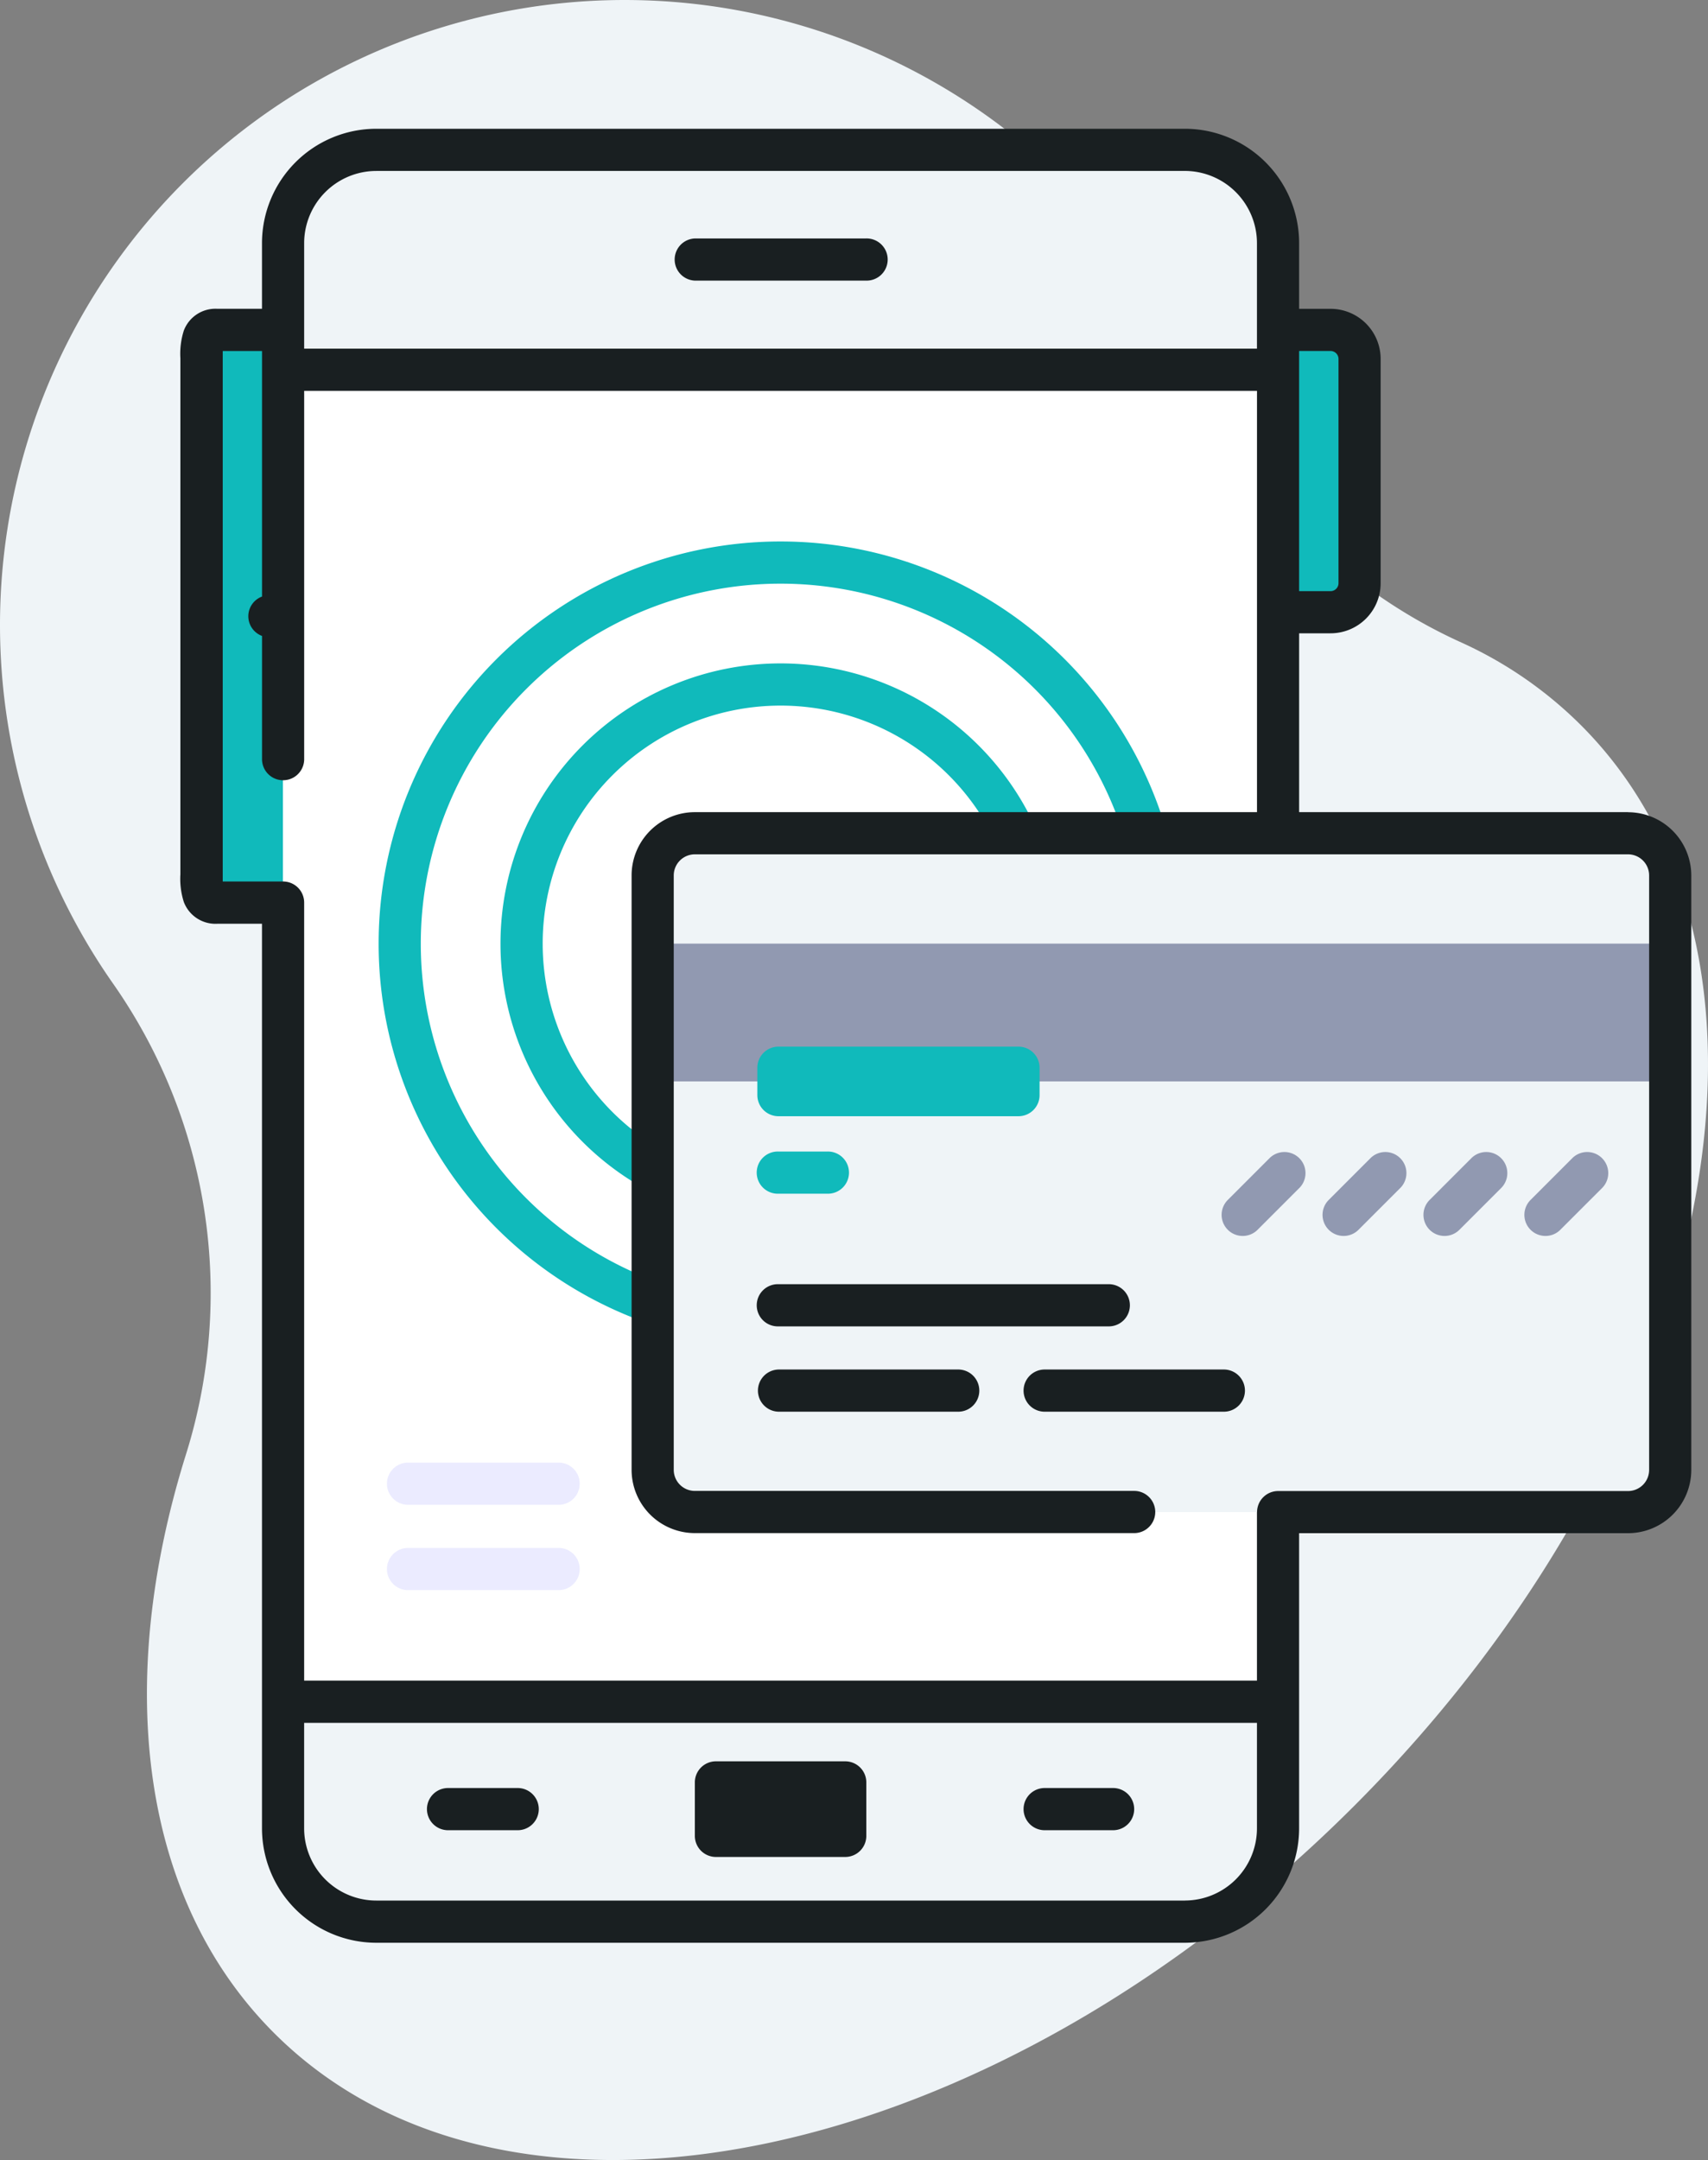 <svg xmlns="http://www.w3.org/2000/svg" width="98.899" height="125.01" viewBox="0 0 98.899 125.01">
  <rect x="0" y="0" width="98.899" height="125.01" fill="#808080" stroke="none"/>
  <g id="Group_3088" data-name="Group 3088" transform="translate(-1060.999 -1006.994)">
    <g id="tap" transform="translate(1007.542 1007)">
      <path id="Path_2607" data-name="Path 2607" d="M145,41.965a23.638,23.638,0,0,0-7.011-4.825,30.378,30.378,0,0,1-15.243-15.519,36.171,36.171,0,1,0-62.7,35.359A31.2,31.2,0,0,1,64.2,84.247c-4.093,13.149-2.666,25.61,5.12,33.4,13.645,13.645,41.647,7.765,62.545-13.134S158.644,55.61,145,41.965Z" fill="#eff4f7"/>
      <path id="Path_2610" data-name="Path 2610" d="M352.757,94.513H347.5V78.177h5.254a1.681,1.681,0,0,1,1.681,1.681V92.832a1.681,1.681,0,0,1-1.678,1.681Z" transform="translate(-222.257 -59.091)" fill="#10babb"/>
      <path id="Path_2611" data-name="Path 2611" d="M102.166,111.323h6.023V78.177h-6.023c-.928,0-.912.753-.912,1.681v29.784C101.254,110.57,101.238,111.323,102.166,111.323Z" transform="translate(-36.127 -59.091)" fill="#10babb"/>
      <path id="Path_2612" data-name="Path 2612" d="M172.807,138.039h-46.82a5.4,5.4,0,0,1-5.4-5.4V40.9a5.4,5.4,0,0,1,5.4-5.4h46.82a5.4,5.4,0,0,1,5.4,5.4v91.745a5.4,5.4,0,0,1-5.4,5.4Z" transform="translate(-50.742 -26.833)" fill="#eff4f7"/>
      <path id="Path_2613" data-name="Path 2613" d="M120.59,87.63H178.2v77.085H120.59Z" transform="translate(-50.742 -66.236)" fill="#fff"/>
      <path id="Path_2615" data-name="Path 2615" d="M155.1,369.361h-8.789a1.221,1.221,0,0,1,0-2.441H155.1a1.221,1.221,0,0,1,0,2.441Z" transform="translate(-69.262 -277.34)" fill="#ebebff"/>
      <path id="Path_2616" data-name="Path 2616" d="M155.1,349.134h-8.789a1.221,1.221,0,0,1,0-2.441H155.1a1.221,1.221,0,0,1,0,2.441Z" transform="translate(-69.262 -262.051)" fill="#ebebff"/>
      <g id="Group_3006" data-name="Group 3006" transform="translate(75.38 13.794)">
        <path id="Path_2617" data-name="Path 2617" d="M188.371,189.675a16.218,16.218,0,1,1,16.218-16.218,16.218,16.218,0,0,1-16.218,16.218Zm0-29.994a13.776,13.776,0,1,0,13.777,13.776,13.776,13.776,0,0,0-13.777-13.776Z" transform="translate(-165.096 -132.645)" fill="#10babb"/>
        <path id="Path_2618" data-name="Path 2618" d="M166.524,174.883A23.275,23.275,0,1,1,189.8,151.608a23.275,23.275,0,0,1-23.276,23.275Zm0-44.108a20.833,20.833,0,1,0,20.833,20.833A20.833,20.833,0,0,0,166.524,130.775Z" transform="translate(-143.249 -110.796)" fill="#10babb"/>
        <path id="Path_2619" data-name="Path 2619" d="M224.435,58.941h-9.893a1.221,1.221,0,0,1,0-2.441h9.893a1.221,1.221,0,1,1,0,2.441Z" transform="translate(-196.214 -56.5)" fill="#191f21"/>
        <path id="Path_2620" data-name="Path 2620" d="M218.249,418.721v3.093a1.221,1.221,0,0,0,1.221,1.221h7.487a1.221,1.221,0,0,0,1.221-1.221v-3.093a1.221,1.221,0,0,0-1.221-1.221H219.47a1.22,1.22,0,0,0-1.221,1.221Z" transform="translate(-199.938 -329.365)" fill="#191f21"/>
        <path id="Path_2621" data-name="Path 2621" d="M301.326,426.274h-4.033a1.221,1.221,0,0,1,0-2.441h4.033a1.221,1.221,0,0,1,0,2.441Z" transform="translate(-258.762 -334.152)" fill="#191f21"/>
        <path id="Path_2622" data-name="Path 2622" d="M159.826,426.274h-4.033a1.221,1.221,0,0,1,0-2.441h4.033a1.221,1.221,0,1,1,0,2.441Z" transform="translate(-151.808 -334.152)" fill="#191f21"/>
      </g>
      <path id="Path_2623" data-name="Path 2623" d="M264.727,236.788H210.69a2.441,2.441,0,0,1-2.441-2.441V199.941a2.441,2.441,0,0,1,2.441-2.441h54.036a2.441,2.441,0,0,1,2.441,2.441v34.4a2.441,2.441,0,0,1-2.44,2.442Z" transform="translate(-117 -149.282)" fill="#eff4f7"/>
      <path id="Path_2624" data-name="Path 2624" d="M208.249,223.667h58.919v7.975H208.249Z" transform="translate(-117 -169.061)" fill="#9199b1"/>
      <path id="Path_2625" data-name="Path 2625" d="M244.669,327.064H234.293a1.221,1.221,0,0,1,0-2.441h10.376a1.221,1.221,0,1,1,0,2.441Z" transform="translate(-135.763 -245.369)" fill="#191f21"/>
      <path id="Path_2626" data-name="Path 2626" d="M237.124,275.4h-2.831a1.221,1.221,0,1,1,0-2.441h2.831a1.221,1.221,0,1,1,0,2.441Z" transform="translate(-135.764 -206.321)" fill="#10babb"/>
      <path id="Path_2627" data-name="Path 2627" d="M307.669,327.064H297.293a1.221,1.221,0,0,1,0-2.441h10.376a1.221,1.221,0,1,1,0,2.441Z" transform="translate(-183.382 -245.369)" fill="#191f21"/>
      <path id="Path_2628" data-name="Path 2628" d="M253.458,306.838H234.293a1.221,1.221,0,1,1,0-2.441h19.165a1.221,1.221,0,0,1,0,2.441Z" transform="translate(-135.763 -230.081)" fill="#191f21"/>
      <path id="Path_2629" data-name="Path 2629" d="M416.211,277.846a1.221,1.221,0,0,1-.863-2.084l2.441-2.441a1.221,1.221,0,0,1,1.726,1.726l-2.441,2.441a1.216,1.216,0,0,1-.863.358Z" transform="translate(-273.267 -206.322)" fill="#9199b1"/>
      <path id="Path_2630" data-name="Path 2630" d="M392.277,277.846a1.221,1.221,0,0,1-.863-2.084l2.441-2.441a1.221,1.221,0,0,1,1.726,1.726l-2.441,2.441A1.217,1.217,0,0,1,392.277,277.846Z" transform="translate(-255.177 -206.322)" fill="#9199b1"/>
      <path id="Path_2631" data-name="Path 2631" d="M368.341,277.846a1.221,1.221,0,0,1-.863-2.084l2.441-2.441a1.221,1.221,0,0,1,1.726,1.726l-2.441,2.441A1.216,1.216,0,0,1,368.341,277.846Z" transform="translate(-237.084 -206.322)" fill="#9199b1"/>
      <path id="Path_2632" data-name="Path 2632" d="M344.407,277.846a1.221,1.221,0,0,1-.863-2.084l2.441-2.441a1.221,1.221,0,0,1,1.726,1.726l-2.441,2.441A1.217,1.217,0,0,1,344.407,277.846Z" transform="translate(-218.994 -206.322)" fill="#9199b1"/>
      <path id="Path_2633" data-name="Path 2633" d="M180.073,70.051H161.027V59.7h1.82a2.9,2.9,0,0,0,2.9-2.9V43.821a2.9,2.9,0,0,0-2.9-2.9h-1.82v-3.8A6.625,6.625,0,0,0,154.41,30.5H107.589a6.625,6.625,0,0,0-6.616,6.619v3.8H98.385a1.957,1.957,0,0,0-1.937,1.258,4.389,4.389,0,0,0-.2,1.6V73.652a4.389,4.389,0,0,0,.2,1.6,1.958,1.958,0,0,0,1.937,1.258h2.588v52.355a6.625,6.625,0,0,0,6.616,6.619H154.41a6.625,6.625,0,0,0,6.616-6.619V111.78h19.046a3.666,3.666,0,0,0,3.662-3.662v-34.4a3.666,3.666,0,0,0-3.661-3.662Zm-17.226-26.69a.461.461,0,0,1,.46.46V56.8a.461.461,0,0,1-.46.46h-1.82v-13.9Zm-55.258-10.42H154.41a4.181,4.181,0,0,1,4.175,4.177v6.108h-55.17V37.119a4.181,4.181,0,0,1,4.175-4.177Zm46.821,100.1H107.589a4.181,4.181,0,0,1-4.175-4.177v-6.108h55.171v6.108a4.18,4.18,0,0,1-4.174,4.175Zm26.883-24.921a1.222,1.222,0,0,1-1.221,1.221h-20.26a1.221,1.221,0,0,0-1.221,1.219h-.006v9.753h-55.17V75.285a1.221,1.221,0,0,0-1.221-1.221H98.7v-30.7h2.275V57.573a1.215,1.215,0,0,0,0,2.279v7.166a1.221,1.221,0,0,0,2.441,0V45.668h55.171V70.051H126.036a3.666,3.666,0,0,0-3.662,3.662v34.4a3.666,3.666,0,0,0,3.662,3.662H151.51a1.221,1.221,0,0,0,0-2.441H126.036a1.222,1.222,0,0,1-1.221-1.221V73.713a1.222,1.222,0,0,1,1.221-1.221h54.036a1.222,1.222,0,0,1,1.221,1.221Z" transform="translate(-32.346 -23.054)" fill="#191f21"/>
      <path id="Path_2640" data-name="Path 2640" d="M248.194,252.114h-13.9a1.221,1.221,0,0,1-1.221-1.221v-1.584a1.221,1.221,0,0,1,1.221-1.221h13.9a1.221,1.221,0,0,1,1.221,1.221v1.584a1.221,1.221,0,0,1-1.221,1.221Z" transform="translate(-135.763 -187.52)" fill="#10babb"/>
    </g>
  </g>
</svg>
